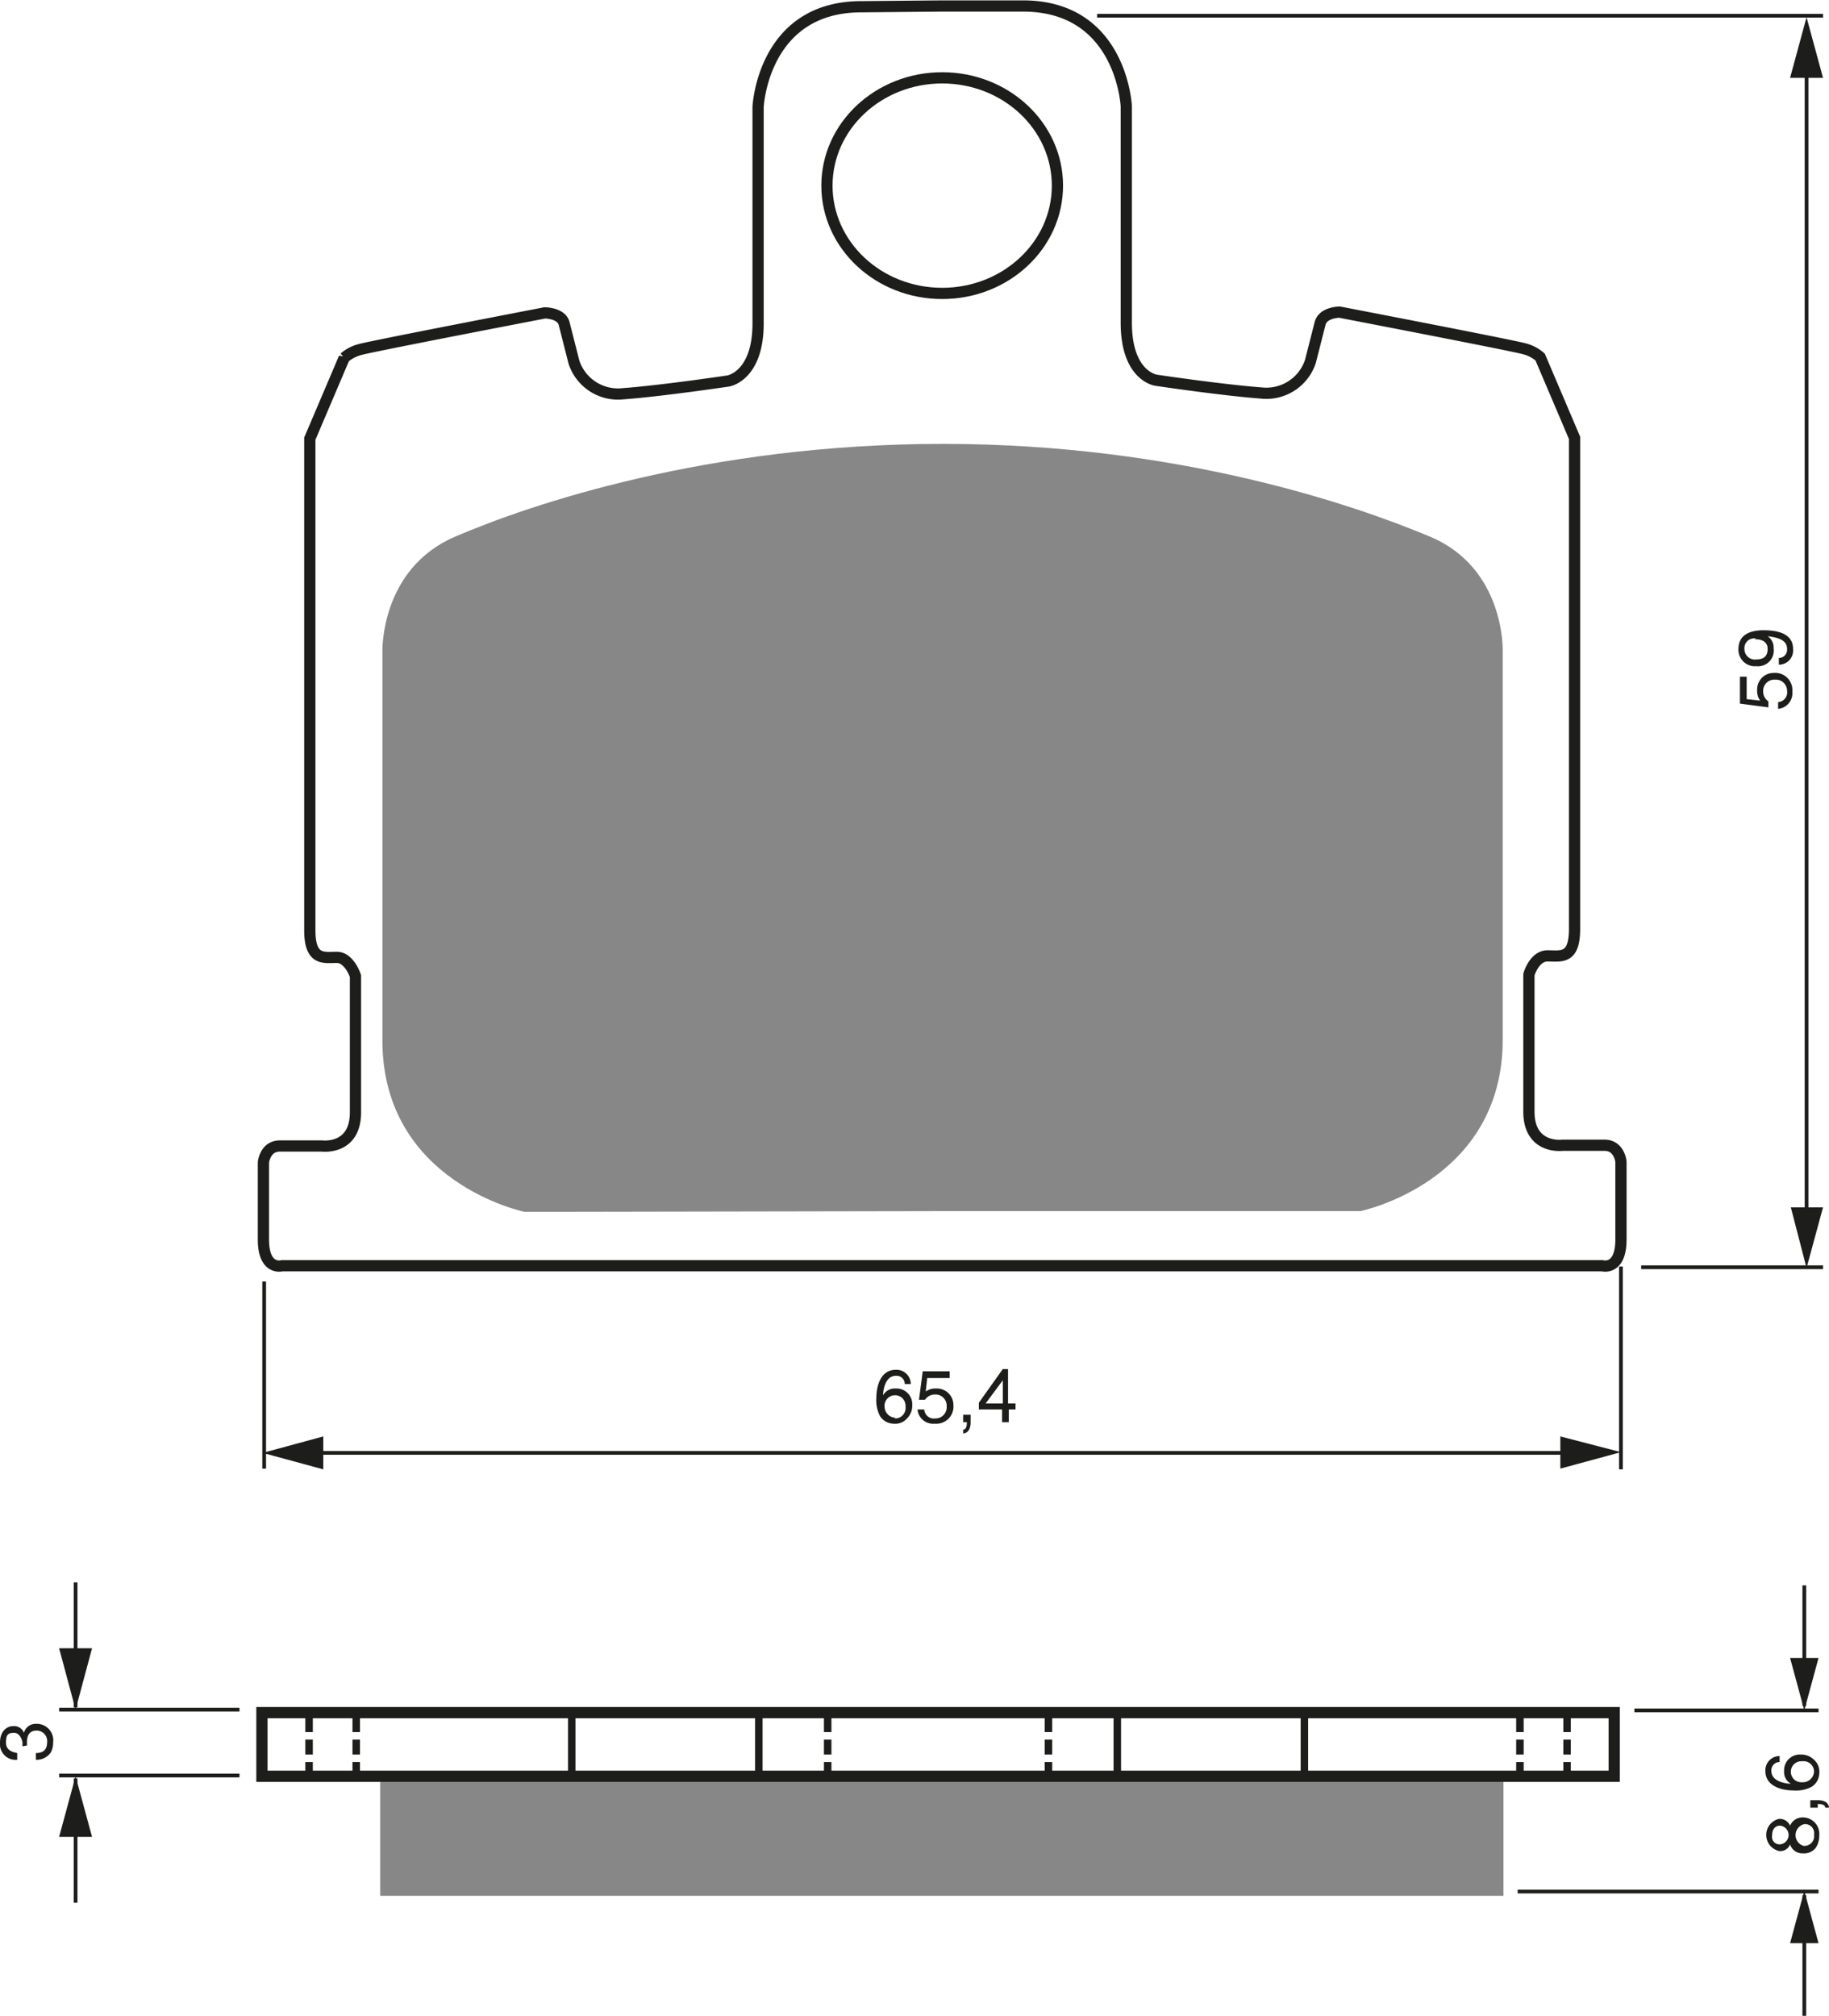 <?xml version="1.0" encoding="UTF-8"?><svg xmlns="http://www.w3.org/2000/svg" width="2444" height="2693" viewBox="0 0 244.4 269.3"><defs><style>.a,.d,.e,.f{fill:none;stroke:#1d1d1b;}.a{stroke-width:1.5px;}.b{fill:#878787;}.c{fill:#1d1d1b;}.d{stroke-width:0.5px;}.f{stroke-dasharray:2 1;}</style></defs><title>151</title><rect width="100%" height="100%" fill="white"/><path class="a" d="M280.1,158.4h10.8c13.2,0,13.8,13.4,13.8,13.4v28.9c0,7.2,4,7.7,4,7.7s8.7,1.3,14,1.7a6.2,6.2,0,0,0,6.6-4.2l1.3-5.1c.4-1.5,2.6-1.5,2.6-1.5s23.4,4.5,24.7,4.9a5.1,5.1,0,0,1,2.1,1.1l4.6,10.8v65.6c0,4.1-1.8,3.6-3.6,3.6s-2.5,2.5-2.5,2.5v18.3c0,5.1,4.5,4.5,4.5,4.5h5.6c2,0,2.2,2.2,2.2,2.2v10.4c0,4.2-2.5,3.5-2.5,3.5H191.9s-2.5.7-2.5-3.5V312.9s.2-2.2,2.2-2.2h5.6s4.5.6,4.5-4.5V288s-.8-2.5-2.5-2.5-3.6.5-3.6-3.6V216.2l4.6-10.8a5.1,5.1,0,0,1,2.1-1.1c1.3-.4,24.7-4.9,24.7-4.9s2.3,0,2.6,1.5l1.3,5.1a6.2,6.2,0,0,0,6.6,4.2c5.3-.4,14-1.7,14-1.7s4-.6,4-7.7V171.9s.6-13.4,13.8-13.4Z" transform="translate(-154.2 -157.6)"/><ellipse class="a" cx="125.9" cy="24.8" rx="15.4" ry="14.4"/><path class="b" d="M280.1,319.4H336s19-3.9,19-22.9v-52s.3-11-9.7-15.2-33.7-12.4-65.1-12.4S225,225,215,229.3s-9.7,15.3-9.7,15.3v52c0,19,19,22.9,19,22.9Z" transform="translate(-154.2 -157.6)"/><path class="c" d="M157.2,390.9c0-.1,0-.3,0-.5s-.3-1.3-1.1-1.3-1.1.2-1.1,1.3,1,1.3,1.5,1.4v.9a2.1,2.1,0,0,1-2.3-2.3c0-1.4.8-2.2,1.8-2.2a1.4,1.4,0,0,1,1.4.9h0a1.6,1.6,0,0,1,1.6-1.2,2.2,2.2,0,0,1,2.3,2.5,2.8,2.8,0,0,1-.3,1.3,2.3,2.3,0,0,1-2,1v-.9c.7,0,1.5-.2,1.5-1.5a1.4,1.4,0,0,0-1.4-1.5c-1.2,0-1.3,1-1.3,1.6s0,.3,0,.4Z" transform="translate(-154.2 -157.6)"/><line class="d" x1="241.1" y1="227.9" x2="241.1" y2="211.8"/><polygon class="c" points="239.2 221.5 241.1 228.5 243 221.5 239.2 221.5"/><line class="d" x1="241.1" y1="253.2" x2="241.1" y2="269.3"/><polygon class="c" points="239.2 259.6 241.1 252.6 243 259.6 239.2 259.6"/><line class="d" x1="218.4" y1="228.5" x2="243" y2="228.5"/><line class="d" x1="202.8" y1="252.7" x2="243" y2="252.7"/><path class="c" d="M393.4,401.5a1.8,1.8,0,0,1,1.7-1.1,2.2,2.2,0,0,1,2.2,2.4,2.9,2.9,0,0,1-.5,1.7,2,2,0,0,1-1.7.7,1.7,1.7,0,0,1-1.7-1.2,1.4,1.4,0,0,1-1.4.9,2.2,2.2,0,0,1-.1-4.3A1.5,1.5,0,0,1,393.4,401.5Zm-1.4,0c-.4,0-1,.3-1,1.3A1,1,0,0,0,392,404a1.2,1.2,0,0,0-.1-2.5Zm3.2,2.7a1.3,1.3,0,0,0,1.4-1.5,1.2,1.2,0,0,0-1.3-1.4,1.5,1.5,0,0,0-.1,2.9Z" transform="translate(-154.2 -157.6)"/><path class="c" d="M396.1,399.1v-1h1c1.4,0,1.5.8,1.5,1h-.5c0-.4-.5-.5-1-.5v.5Z" transform="translate(-154.2 -157.6)"/><path class="c" d="M392,393a1.1,1.1,0,0,0-1.1,1.2c0,1.4,1.9,1.7,2.6,1.7h0a1.8,1.8,0,0,1-.9-1.7,2.1,2.1,0,0,1,2.2-2.2,2.4,2.4,0,0,1,1.8.7,2.1,2.1,0,0,1,.7,1.8,2.2,2.2,0,0,1-1,1.8,4.5,4.5,0,0,1-2.4.5c-1.5,0-3.8-.5-3.8-2.6a1.9,1.9,0,0,1,1.9-2Zm4.6,1.3a1.4,1.4,0,0,0-1.6-1.4,1.4,1.4,0,0,0-1.5,1.4,1.4,1.4,0,0,0,1.5,1.4A1.5,1.5,0,0,0,396.6,394.3Z" transform="translate(-154.2 -157.6)"/><line class="d" x1="32" y1="228.4" x2="7.9" y2="228.4"/><line class="d" x1="32" y1="237.2" x2="7.9" y2="237.2"/><line class="d" x1="10.1" y1="228.1" x2="10.1" y2="211.4"/><polygon class="c" points="7.9 220.2 10.1 228.4 12.3 220.2 7.9 220.2"/><line class="d" x1="10.1" y1="237.6" x2="10.1" y2="254.2"/><polygon class="c" points="7.9 245.4 10.1 237.3 12.3 245.4 7.9 245.4"/><line class="e" x1="76.4" y1="237.4" x2="76.4" y2="228.7"/><line class="e" x1="101.4" y1="237.4" x2="101.4" y2="228.7"/><line class="f" x1="41.3" y1="237.4" x2="41.3" y2="228.7"/><line class="f" x1="47.6" y1="237.4" x2="47.6" y2="228.7"/><line class="f" x1="110.6" y1="237.4" x2="110.6" y2="228.7"/><line class="e" x1="174.3" y1="237.4" x2="174.3" y2="228.7"/><line class="e" x1="149.3" y1="237.4" x2="149.3" y2="228.7"/><line class="f" x1="209.4" y1="237.4" x2="209.4" y2="228.7"/><line class="f" x1="203.1" y1="237.4" x2="203.1" y2="228.7"/><line class="f" x1="140.1" y1="237.4" x2="140.1" y2="228.7"/><line class="d" x1="210.3" y1="194.1" x2="40.8" y2="194.1"/><polygon class="c" points="43.2 191.9 35.1 194.1 43.2 196.3 43.2 191.9"/><polygon class="c" points="208.5 196.2 216.6 194 208.5 191.9 208.5 196.2"/><line class="d" x1="35.3" y1="171.2" x2="35.3" y2="196.2"/><line class="d" x1="216.6" y1="169.2" x2="216.6" y2="196.3"/><path class="c" d="M275.1,342.5a1.1,1.1,0,0,0-1.2-1.1c-1.4,0-1.7,1.9-1.7,2.6h0a1.8,1.8,0,0,1,1.7-.9,2.1,2.1,0,0,1,2.2,2.2,2.4,2.4,0,0,1-.7,1.8,2.1,2.1,0,0,1-1.8.7,2.2,2.2,0,0,1-1.8-1,4.5,4.5,0,0,1-.5-2.4c0-1.5.5-3.8,2.6-3.8a1.9,1.9,0,0,1,2,1.9Zm-1.3,4.6a1.4,1.4,0,0,0,1.4-1.6,1.4,1.4,0,0,0-1.4-1.5,1.4,1.4,0,0,0-1.4,1.5A1.5,1.5,0,0,0,273.8,347Z" transform="translate(-154.2 -157.6)"/><path class="c" d="M277.9,343.5a2.2,2.2,0,0,1,1.4-.4,2.2,2.2,0,0,1,2.3,2.2,2.3,2.3,0,0,1-2.5,2.5,2.1,2.1,0,0,1-2.3-1.9h.9a1.3,1.3,0,0,0,1.5,1.2,1.5,1.5,0,0,0,1.5-1.6,1.5,1.5,0,0,0-1.6-1.6,1.6,1.6,0,0,0-1.3.7h-.8l.5-3.8h3.6v.9h-3Z" transform="translate(-154.2 -157.6)"/><path class="c" d="M282.9,346.6h1v1c0,1.4-.8,1.5-1,1.5v-.5c.4,0,.5-.5.5-1h-.5Z" transform="translate(-154.2 -157.6)"/><path class="c" d="M289,345.9v1.7h-.9v-1.7h-3.1v-.9l3.2-4.5h.7v4.6h1v.8Zm-3.1-.8h2.3V342h0Z" transform="translate(-154.2 -157.6)"/><line class="d" x1="243.6" y1="2.1" x2="146.6" y2="2.1"/><line class="d" x1="243.6" y1="169.3" x2="219.3" y2="169.3"/><line class="d" x1="241.4" y1="9.2" x2="241.4" y2="163"/><polygon class="c" points="239.3 161.3 241.4 169.4 243.6 161.3 239.3 161.3"/><polygon class="c" points="243.6 10.4 241.4 2.3 239.2 10.4 243.6 10.4"/><path class="c" d="M389.4,251.2a2.2,2.2,0,0,1-.4-1.4,2.2,2.2,0,0,1,2.2-2.3,2.3,2.3,0,0,1,2.5,2.5,2.1,2.1,0,0,1-1.9,2.3v-.9a1.3,1.3,0,0,0,1.2-1.5,1.5,1.5,0,0,0-1.6-1.5,1.5,1.5,0,0,0-1.6,1.6,1.6,1.6,0,0,0,.7,1.3v.8l-3.8-.5v-3.6h.9v3Z" transform="translate(-154.2 -157.6)"/><path class="c" d="M388.9,246.6a2.2,2.2,0,0,1-2.4-2.3c0-2.2,2.1-2.5,3.3-2.5s4,.1,4,2.5a1.9,1.9,0,0,1-1.9,2.1v-.9a1.1,1.1,0,0,0,1.1-1.2c0-1-.8-1.5-2.6-1.7h0a1.8,1.8,0,0,1,.8,1.6A2.1,2.1,0,0,1,388.9,246.6Zm-.1-3.7a1.3,1.3,0,0,0-1.5,1.4,1.4,1.4,0,0,0,1.6,1.4c1.3,0,1.5-.8,1.5-1.4S390.1,243,388.7,243Z" transform="translate(-154.2 -157.6)"/><rect class="b" x="50.8" y="237.4" width="150.1" height="15.87"/><rect class="a" x="35" y="228.8" width="180.7" height="8.5"/></svg>